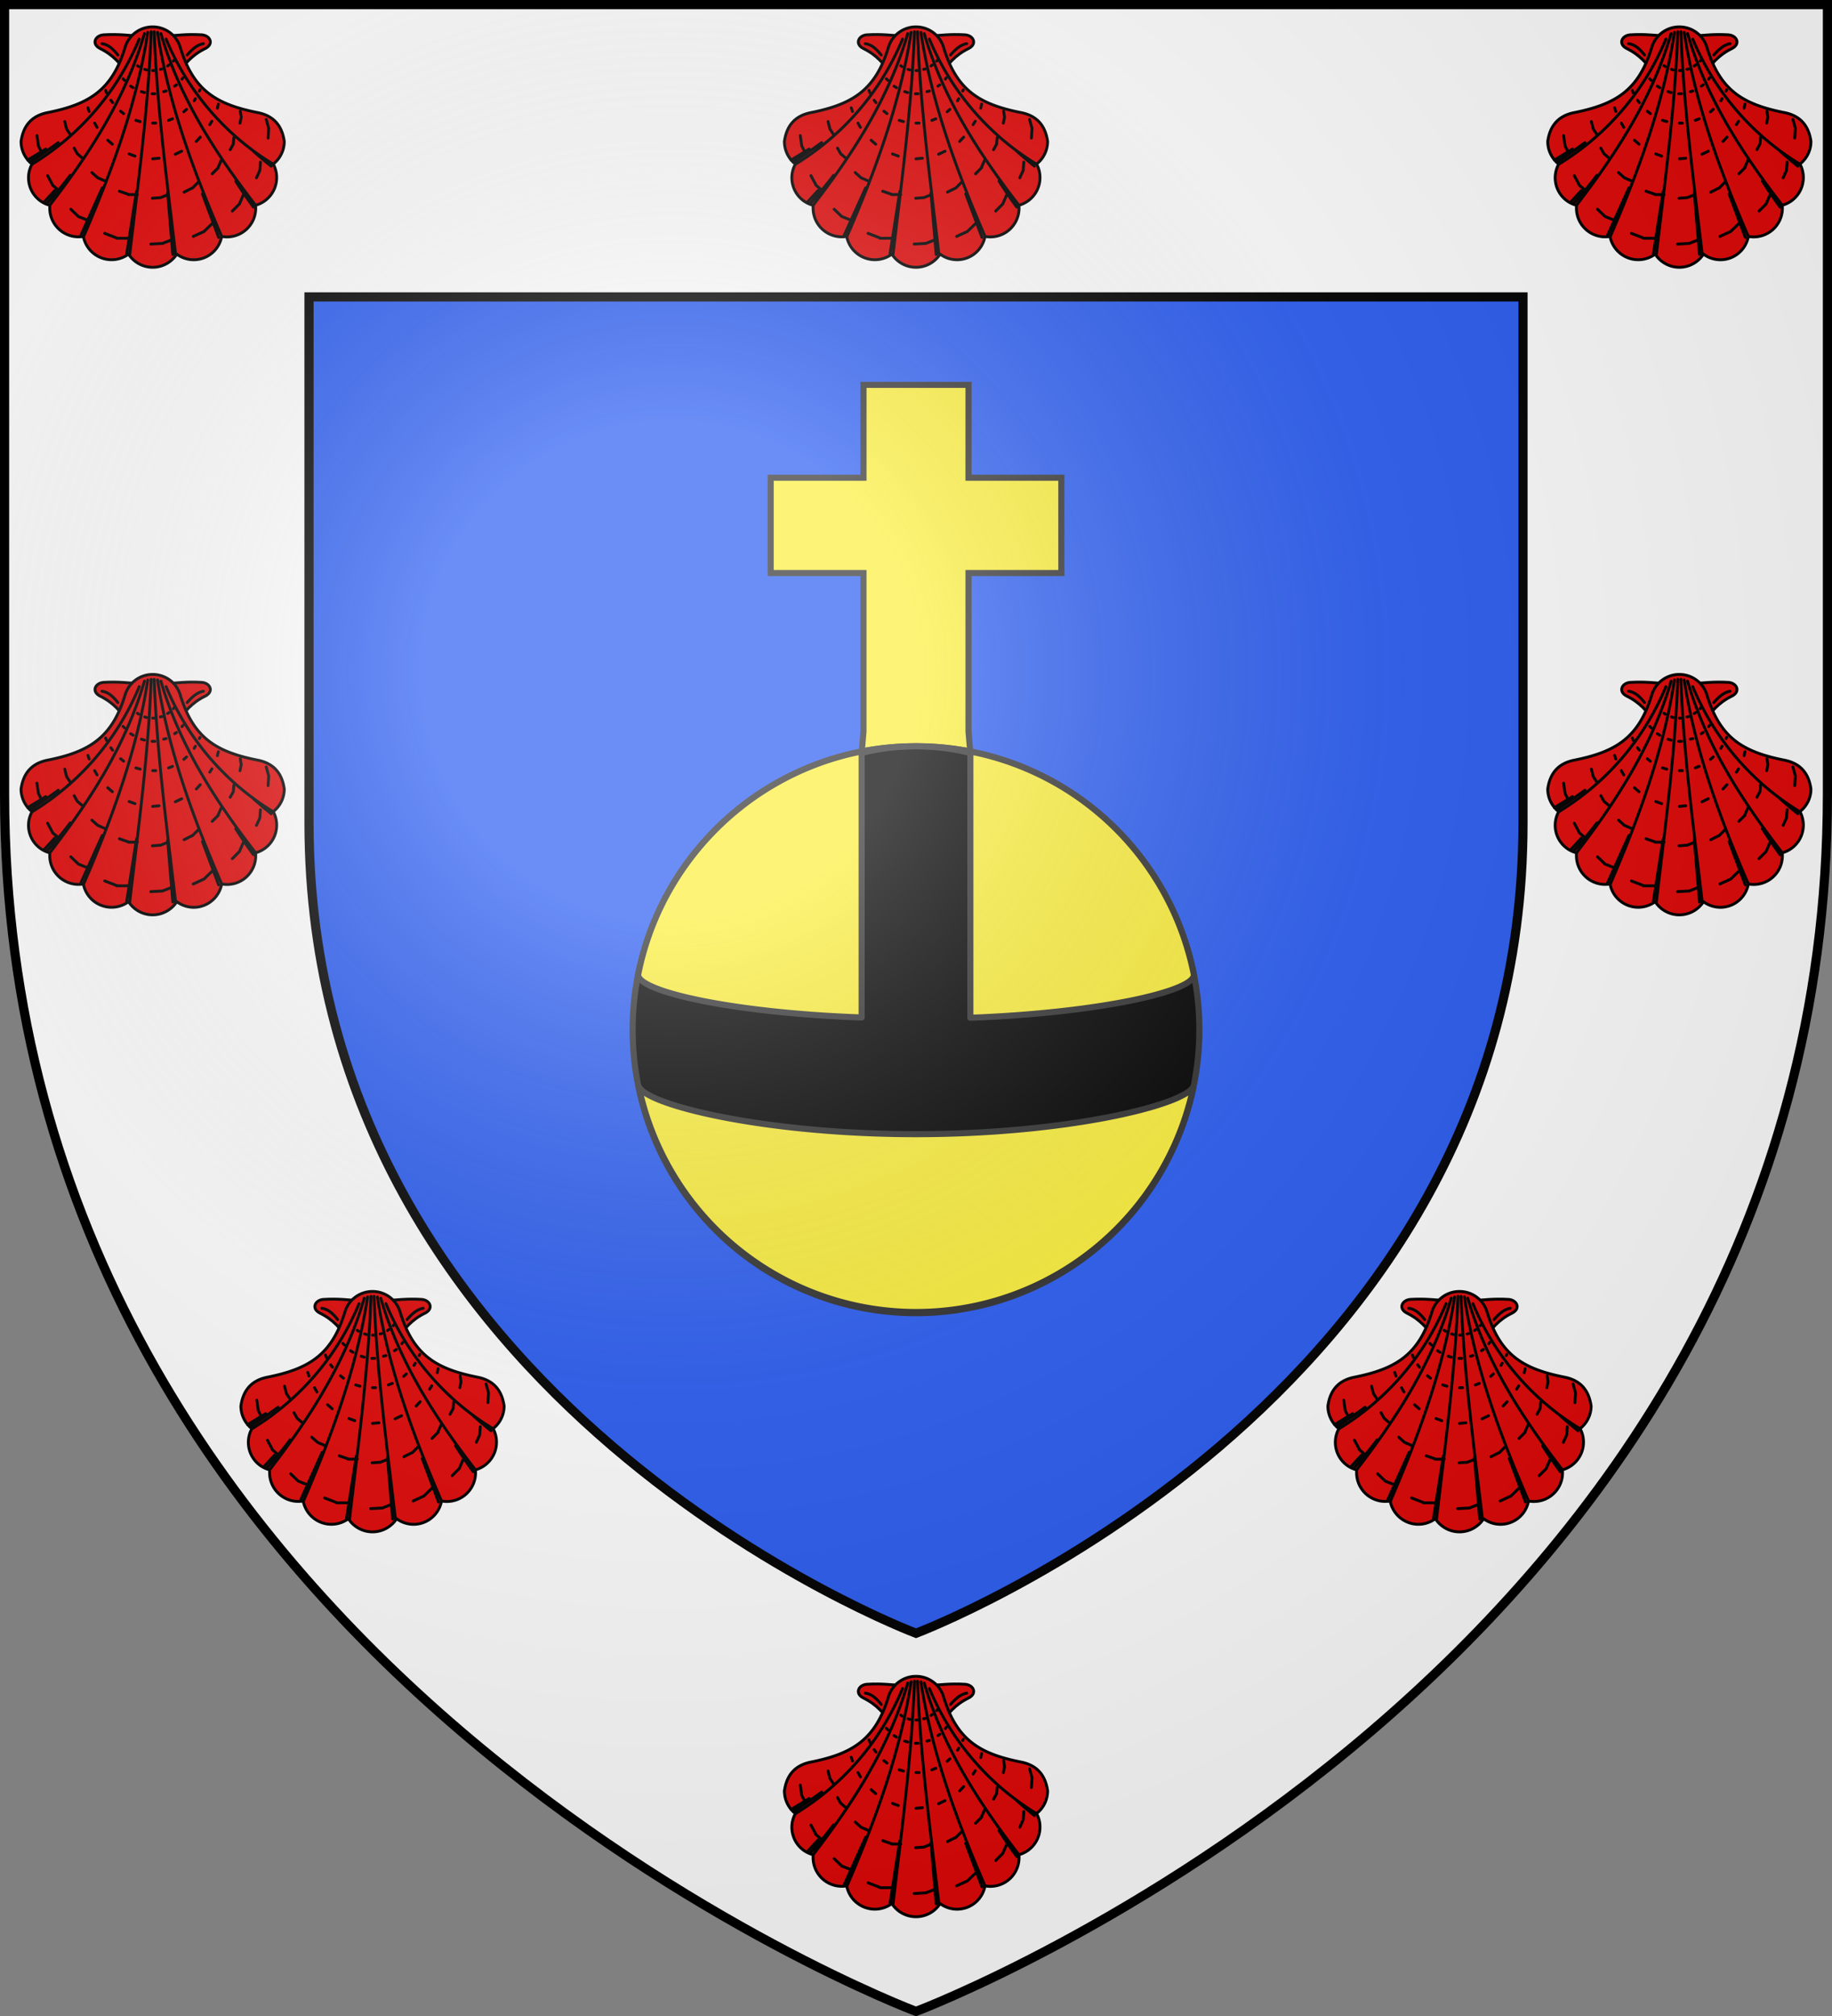 <svg xmlns="http://www.w3.org/2000/svg" xmlns:xlink="http://www.w3.org/1999/xlink" width="600" height="660" version="1.0"><rect width="100%" height="100%" fill="#808080" stroke="none"/><defs><radialGradient id="a" gradientUnits="userSpaceOnUse" cx="-80" cy="-80" r="405"><stop offset="0" stop-color="#fff" stop-opacity=".3"/><stop offset=".2" stop-color="#fff" stop-opacity=".3"/><stop offset=".6" stop-color="#6b6b6b" stop-opacity=".1"/><stop offset="1" stop-opacity=".1"/></radialGradient><path id="b" d="M-298.5-298.5h597V-40C298.5 246.3 0 358.5 0 358.5S-298.5 246.3-298.5-40v-258.5z"/></defs><g transform="translate(300 300)"><use xlink:href="#b" width="600" height="660" fill="#fff"/><path d="M-198.8-202.8h397.6v172.2C198.8 160 0 234.7 0 234.7S-198.8 160-198.8-30.7v-172.1z" fill="#2b5df2" stroke="#000" stroke-width="3"/></g><g stroke="#313131" stroke-width="3"><path d="M282.8 126v30.4h-30.4v31.2h30.4v51.9l-.6 7h35.6l-.6-7v-51.9h30.4v-31.2h-30.4V126h-34.4z" fill="#fcef3c" stroke-width="1.998"/><path d="M300 244.3a92.8 92.8 0 100 185.6 92.8 92.8 0 000-185.6z" stroke-linejoin="round" stroke-width="1.998"/><path d="M300 244.3c6 0 12 .8 17.8 2.2v86.7c42.1-1.6 73-8.6 73.2-14 0 0 0 0 0 0v-.1h0a92.8 92.8 0 00-91-74.8zm0 0c-45 0-82.6 32.2-91 74.8 0 5.5 30.9 12.5 73.2 14v-86.6a73.7 73.7 0 0117.8-2.2zM390.9 355.6c-2.5 6.1-41.4 15.7-90.9 15.7-49.4 0-88.2-9.5-90.8-15.6a92.8 92.8 0 00181.7-.1z" fill="#fcef3c" stroke-linejoin="round" stroke-width="1.998"/></g><g transform="translate(300 300)"><g id="c" display="inline" stroke="#000" stroke-width="3" stroke-linecap="round" stroke-linejoin="round"><path d="M-4.3-288.2c-3.7-.2-6.8-.7-11.8-.4-2.7.2-4.1 3-1.1 4.5 4.5 2.2 6.6 5.1 9 8.1l3.9-12.2zM4.3-288.2c3.7-.2 6.8-.7 11.8-.4 2.7.2 4.1 3 1.1 4.5-4.5 2.2-6.6 5.1-9 8.1l-3.9-12.2z" fill="#e20909" stroke-width=".938"/><path d="M0-291.2a9.4 9.4 0 00-9 6.6c-4.3 14.3-12 18.8-25.6 21.5-5.2 1.1-7.8 4.4-8.5 9.4 0 3 1.4 5.7 3.6 7.4a9.3 9.3 0 005.8 13.5v1a9.4 9.4 0 0011 9.2 9.4 9.4 0 0014.8 5.8 9.4 9.4 0 0015.8 0 9.3 9.3 0 0014.7-5.8 9.4 9.4 0 0011.1-10.2 9.4 9.4 0 005.8-13.5 9.4 9.4 0 003.6-7.4c-.7-5-3.3-8.3-8.5-9.4-13.7-2.7-21.3-7.2-25.6-21.5a9.4 9.4 0 00-9-6.6z" fill="#e20909" stroke-width=".938"/><path d="M-.5-289.6c-.9 24.8-4.2 48.8-7 72.8M-1.6-289.4c-3.6 23.5-12 46-21 66.8M-2.7-289c-6.1 21-17.8 39.1-31 56.2M-4.4-287.2a86.7 86.7 0 01-35 40.9M.5-289.6c.9 24.8 4.2 48.8 7 72.8M1.6-289.4c3.6 23.5 12 46 21 66.8M2.7-289c6.1 21 17.8 39.1 31 56.2M4.4-287.2a86.7 86.7 0 0035 40.9M-30.9-253.3c-2.8 2-5.8 4.2-9.3 6.4M-35-251.2l-5.9 3.6M-27-242.6c-2.4 3.2-5 6.3-7.7 9.3M-32.1-237.6l-3.4 3.7M-16.5-238.5l-7 15.5M-5.3-237.3L-8.5-217M4.9-236.9l1.7 20.2M16.3-236.5l5.3 14.2M27.2-240.7c1.9 3 3.8 5.8 5.8 8.5M33-250.5a179 179 0 005.8 4.9M-37.9-255.6l.5 3.4M-34.4-242.5l1.6 3M-26.8-231.5l2.5 2.4M-15.7-223.6l3.9 1.5M-.6-220.1l3.8-.2M13.3-222.6l3.5-1.6M26.1-230.9l2.3-2.3M34-241.8l1.1-2.4M37.8-254.8l.2-3.1M-37.4-252.2l1.3 2.6M-32.8-239.4l2 1.7M-24.3-229.1l3.3 1.3M-11.8-222h4M3.2-220.3l3.6-1.4M16.8-224.2l2.8-2.7M28.4-233.2l1.3-3M35.1-244.2l.2-2.7M38-258l-.8-2.9M-28.8-260.2l.6 2.4M-25.7-251.5l1 1.8M-19.9-243.5l1.9 1.7M-10.9-237.4l2.9 1M-.1-235.1l2.7-.2M10.3-237.1l2.6-1.3M19.5-243.1l2-2M25.4-251l1-1.8M28.6-259.7l.4-1.9M-28.2-257.8l1.3 2M-24.7-249.7l1.5 1.3M-18-241.8l2.3 1M-8-236.3h3M2.6-235.3l2.5-1M13-238.4l2-2M21.4-245.1l1.1-2.5M26.4-252.8l.2-2.2M29-261.6l-.3-2M-21.2-264.7l.4 1.2M-19-259.7l.8 1.4M-14.7-254.1l1.5 1.3M-7.7-249.6l1.9.7M0-248l2.1-.2M7.4-249.5l2.1-1M14.3-253.7l1.3-1.4M18.7-259.2l.7-1.1M21.2-264.6l.3-1.3M-15.4-270.4l.3.8M-13.7-267.2l.6.8M-10.5-263.6l1 .8M-5.5-260.6l1.4.4M0-259.7h1M5.2-260.6l1.3-.5M10.2-263.4l.9-.8M13.6-267l.4-.7M15.3-270.2l.2-.4M-9.7-274.2l.5.5M-7.2-271.8l.8.5M-3.7-270l1 .3M-.2-269.3h.9M3.6-270l.8-.2M7.2-271.8l.6-.4M9.6-274.1l.3-.4M-5-278.5l.4.3M-2.6-277.3l.6.2M0-276.9h.4M2.5-277.3l.5-.1M4.9-278.4l.4-.3M6.8-280l.2-.3M-11.4-282c-1.6-2-3.1-3.4-5.2-3.7M11.3-282c1.7-1.9 3.2-3.3 5.3-3.7" fill="none" stroke-width=".938"/></g><use x="0" y="0" xlink:href="#c" id="d" transform="translate(250)" width="600" height="660"/><use x="0" y="0" xlink:href="#c" id="e" transform="translate(-250)" width="600" height="660"/><use x="0" y="0" xlink:href="#d" id="f" transform="translate(0 212)" width="600" height="660"/><use x="0" y="0" xlink:href="#e" id="g" transform="translate(0 212)" width="600" height="660"/><use xlink:href="#f" transform="translate(-72 202)" width="600" height="660"/><use xlink:href="#g" transform="translate(72 202)" width="600" height="660"/><use xlink:href="#c" transform="translate(0 540)" width="600" height="660"/></g><use xlink:href="#b" width="600" height="660" fill="url(#a)" transform="translate(300 300)"/><g transform="translate(300 300)"><use xlink:href="#b" width="600" height="660" fill="none" stroke="#000" stroke-width="3"/></g></svg>